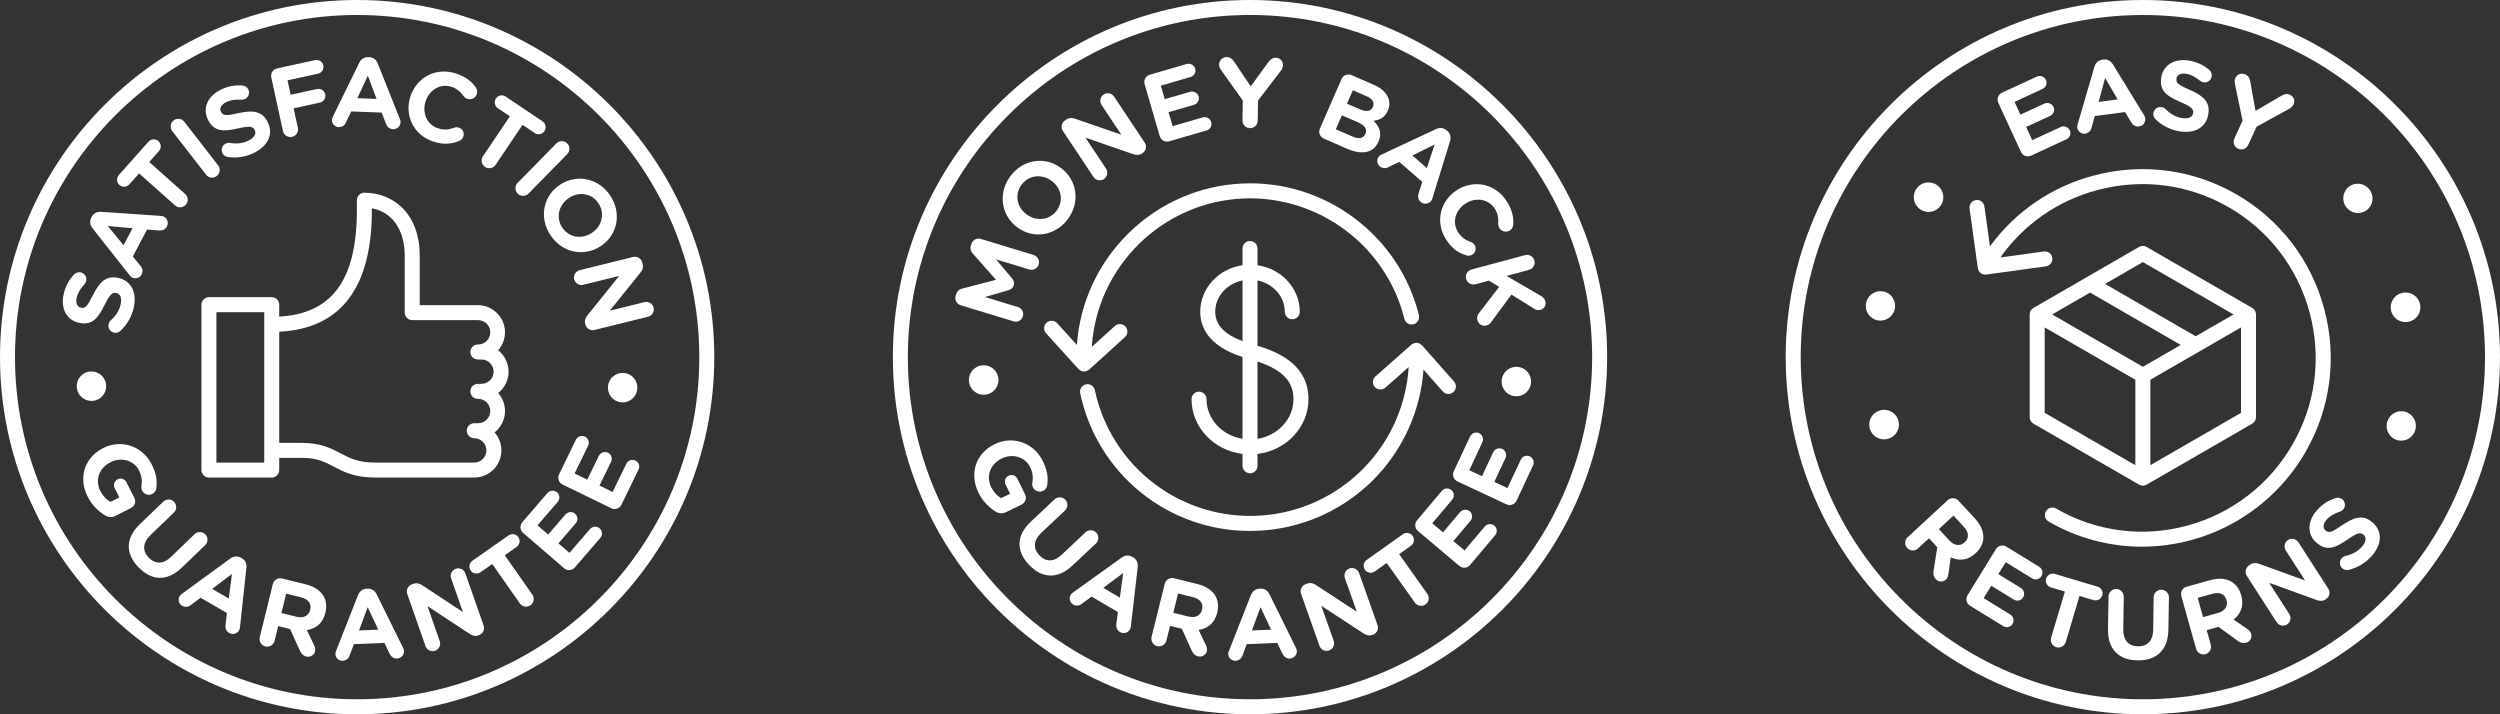 <svg width="280" height="80" viewBox="0 0 280 80" fill="none" xmlns="http://www.w3.org/2000/svg">
<rect x="0" y="0" width="280" height="80" fill="#333333" stroke="none"/>
<g clip-path="url(#clip0_196_465)">
<path d="M8.859 36.154C10.367 36.48 11.002 35.584 11.722 34.138C12.321 32.94 12.594 32.726 13.017 32.817L13.039 32.822C13.483 32.919 13.663 33.389 13.518 34.07C13.359 34.808 12.963 35.381 12.417 35.864C12.287 35.981 12.197 36.137 12.162 36.309C12.138 36.41 12.135 36.516 12.153 36.619C12.17 36.722 12.208 36.82 12.264 36.908C12.32 36.996 12.393 37.072 12.479 37.132C12.565 37.192 12.662 37.233 12.764 37.255C12.886 37.282 13.012 37.28 13.133 37.249C13.255 37.218 13.367 37.159 13.461 37.077C14.233 36.372 14.767 35.444 14.986 34.421C15.339 32.783 14.741 31.451 13.233 31.126L13.211 31.121C11.887 30.836 11.148 31.585 10.415 33.038C9.796 34.279 9.563 34.569 9.064 34.46L9.042 34.456C8.674 34.377 8.453 33.978 8.591 33.338C8.703 32.818 9 32.337 9.444 31.854C9.549 31.743 9.621 31.605 9.652 31.456C9.691 31.287 9.673 31.11 9.601 30.953C9.529 30.795 9.408 30.666 9.255 30.584C9.103 30.502 8.928 30.473 8.757 30.5C8.586 30.527 8.429 30.61 8.309 30.735C7.728 31.325 7.317 32.076 7.118 32.998C6.783 34.55 7.457 35.852 8.833 36.149L8.859 36.154Z" fill="white"/>
<path d="M14.505 30.814C14.579 30.919 14.673 31.007 14.783 31.073C14.874 31.123 14.975 31.154 15.079 31.165C15.183 31.176 15.288 31.166 15.388 31.136C15.488 31.106 15.581 31.056 15.661 30.99C15.742 30.923 15.808 30.842 15.857 30.749C15.937 30.599 15.97 30.429 15.952 30.26C15.934 30.091 15.864 29.932 15.754 29.803L14.879 28.727L16.473 25.705L17.796 25.813C18.182 25.841 18.513 25.715 18.697 25.362C18.747 25.267 18.778 25.163 18.788 25.057C18.798 24.95 18.786 24.842 18.754 24.74C18.722 24.637 18.669 24.543 18.6 24.461C18.531 24.379 18.446 24.311 18.351 24.262C18.242 24.21 18.124 24.182 18.004 24.181L11.334 23.722C10.873 23.692 10.492 23.867 10.274 24.276L10.228 24.364C10.011 24.78 10.076 25.2 10.36 25.564L14.505 30.814ZM14.844 25.56L13.839 27.464L12.075 25.315L14.844 25.56Z" fill="white"/>
<path d="M14.487 20.65L15.578 19.424L19.615 23.014C19.785 23.159 20.006 23.232 20.229 23.217C20.452 23.202 20.66 23.099 20.809 22.932C20.957 22.765 21.035 22.546 21.024 22.323C21.013 22.099 20.915 21.889 20.75 21.737L16.713 18.146L17.804 16.92C17.873 16.843 17.926 16.753 17.96 16.655C17.994 16.557 18.008 16.454 18.002 16.35C17.996 16.247 17.969 16.146 17.924 16.053C17.879 15.96 17.816 15.876 17.738 15.807C17.661 15.739 17.571 15.686 17.473 15.652C17.375 15.618 17.272 15.604 17.168 15.61C17.065 15.616 16.964 15.643 16.871 15.688C16.778 15.733 16.694 15.796 16.626 15.873L13.309 19.603C13.24 19.681 13.187 19.771 13.153 19.869C13.12 19.967 13.105 20.07 13.111 20.173C13.117 20.277 13.144 20.378 13.189 20.471C13.234 20.564 13.297 20.647 13.375 20.716C13.452 20.785 13.542 20.838 13.64 20.872C13.738 20.905 13.841 20.92 13.945 20.914C14.048 20.908 14.149 20.881 14.242 20.836C14.335 20.791 14.419 20.728 14.488 20.65H14.487Z" fill="white"/>
<path d="M23.078 19.562C23.146 19.651 23.232 19.725 23.329 19.781C23.427 19.837 23.534 19.872 23.646 19.886C23.757 19.9 23.87 19.892 23.978 19.863C24.086 19.833 24.188 19.782 24.276 19.714C24.365 19.645 24.439 19.559 24.495 19.462C24.55 19.364 24.586 19.257 24.6 19.146C24.614 19.034 24.606 18.921 24.577 18.813C24.547 18.705 24.496 18.604 24.427 18.515L20.631 13.623C20.49 13.45 20.287 13.339 20.065 13.313C19.843 13.288 19.62 13.35 19.444 13.487C19.267 13.624 19.152 13.824 19.121 14.045C19.09 14.267 19.148 14.491 19.28 14.671L23.078 19.562Z" fill="white"/>
<path d="M23.304 13.432C24.004 14.806 25.101 14.734 26.676 14.379C27.985 14.087 28.323 14.164 28.519 14.549L28.529 14.569C28.737 14.975 28.485 15.413 27.862 15.73C27.19 16.076 26.496 16.128 25.775 16.007C25.602 15.981 25.425 16.01 25.269 16.09C25.175 16.136 25.092 16.201 25.023 16.279C24.954 16.358 24.901 16.449 24.869 16.549C24.836 16.648 24.823 16.752 24.831 16.857C24.839 16.961 24.867 17.062 24.915 17.155C24.971 17.267 25.053 17.364 25.153 17.438C25.254 17.513 25.371 17.562 25.494 17.583C26.529 17.738 27.586 17.565 28.517 17.089C30.012 16.326 30.667 15.024 29.966 13.649L29.957 13.629C29.342 12.423 28.293 12.321 26.704 12.67C25.35 12.973 24.979 12.975 24.747 12.521L24.737 12.501C24.566 12.165 24.737 11.739 25.32 11.444C25.794 11.202 26.355 11.129 27.01 11.166C27.162 11.179 27.315 11.148 27.451 11.079C27.606 11.002 27.732 10.876 27.809 10.721C27.886 10.566 27.91 10.39 27.877 10.22C27.844 10.05 27.757 9.895 27.628 9.78C27.498 9.664 27.335 9.595 27.163 9.581C26.296 9.504 25.425 9.679 24.655 10.086C23.241 10.806 22.655 12.151 23.294 13.407L23.304 13.432Z" fill="white"/>
<path d="M31.688 14.664C31.71 14.775 31.755 14.88 31.819 14.974C31.882 15.067 31.964 15.147 32.059 15.209C32.154 15.271 32.26 15.313 32.371 15.334C32.483 15.354 32.597 15.352 32.708 15.328C32.819 15.304 32.923 15.258 33.016 15.193C33.109 15.128 33.188 15.045 33.248 14.95C33.309 14.854 33.35 14.747 33.368 14.635C33.387 14.524 33.384 14.409 33.358 14.299L32.886 12.131L35.814 11.492C35.916 11.473 36.012 11.433 36.099 11.375C36.185 11.318 36.258 11.244 36.316 11.157C36.373 11.071 36.412 10.973 36.431 10.872C36.45 10.77 36.448 10.665 36.426 10.564C36.404 10.463 36.362 10.367 36.302 10.282C36.243 10.197 36.167 10.125 36.079 10.07C35.991 10.015 35.893 9.978 35.791 9.962C35.688 9.945 35.584 9.95 35.483 9.974L32.554 10.612L32.203 8.996L35.619 8.252C35.82 8.208 35.996 8.086 36.108 7.912C36.219 7.739 36.257 7.528 36.213 7.327C36.169 7.125 36.047 6.95 35.874 6.838C35.7 6.727 35.49 6.689 35.288 6.733L31.037 7.659C30.927 7.682 30.822 7.727 30.73 7.791C30.637 7.854 30.558 7.936 30.497 8.031C30.436 8.125 30.395 8.231 30.376 8.342C30.356 8.453 30.359 8.566 30.384 8.676L31.688 14.664Z" fill="white"/>
<path d="M37.932 14.238C38.102 14.246 38.27 14.202 38.414 14.112C38.558 14.022 38.672 13.891 38.739 13.735L39.332 12.481L42.748 12.611L43.223 13.852C43.362 14.213 43.622 14.456 44.02 14.472C44.128 14.476 44.235 14.459 44.335 14.421C44.436 14.383 44.528 14.326 44.606 14.253C44.685 14.179 44.748 14.091 44.792 13.993C44.836 13.895 44.859 13.789 44.862 13.682C44.862 13.562 44.836 13.444 44.787 13.335L42.316 7.12C42.144 6.69 41.821 6.426 41.355 6.405L41.255 6.401C40.79 6.383 40.436 6.625 40.231 7.039L37.291 13.046C37.227 13.157 37.188 13.281 37.176 13.408C37.17 13.512 37.185 13.617 37.221 13.715C37.256 13.813 37.31 13.904 37.38 13.981C37.45 14.058 37.535 14.121 37.63 14.165C37.725 14.209 37.827 14.234 37.932 14.238ZM41.197 8.476L42.173 11.079L40.024 10.997L41.197 8.476Z" fill="white"/>
<path d="M48.495 15.841C49.674 16.232 50.57 16.142 51.426 15.782C51.524 15.745 51.614 15.688 51.691 15.616C51.767 15.543 51.829 15.456 51.871 15.36C51.913 15.263 51.936 15.159 51.938 15.054C51.94 14.948 51.92 14.844 51.881 14.746C51.842 14.648 51.783 14.559 51.709 14.484C51.635 14.409 51.547 14.35 51.449 14.31C51.352 14.269 51.248 14.249 51.142 14.249C51.037 14.25 50.933 14.271 50.836 14.313C50.251 14.528 49.727 14.59 49.043 14.363C47.778 13.947 47.253 12.602 47.672 11.337L47.678 11.316C48.094 10.052 49.334 9.316 50.577 9.726C51.156 9.919 51.568 10.264 51.909 10.752C52.017 10.9 52.168 11.011 52.342 11.072C52.446 11.107 52.556 11.122 52.666 11.114C52.776 11.107 52.883 11.078 52.982 11.029C53.081 10.98 53.169 10.912 53.241 10.829C53.314 10.746 53.369 10.65 53.404 10.545C53.445 10.421 53.457 10.289 53.439 10.16C53.421 10.03 53.374 9.907 53.3 9.799C52.839 9.143 52.191 8.601 51.082 8.234C48.817 7.485 46.668 8.68 45.974 10.775L45.967 10.797C45.267 12.915 46.325 15.124 48.495 15.841Z" fill="white"/>
<path d="M55.504 18.466L58.522 13.981L59.884 14.899C59.97 14.956 60.066 14.997 60.168 15.017C60.269 15.038 60.374 15.038 60.475 15.018C60.577 14.998 60.673 14.959 60.76 14.902C60.846 14.845 60.92 14.771 60.977 14.685C61.035 14.599 61.076 14.503 61.096 14.402C61.117 14.3 61.117 14.196 61.097 14.094C61.077 13.993 61.038 13.896 60.981 13.81C60.923 13.724 60.85 13.649 60.764 13.592L56.621 10.803C56.448 10.693 56.239 10.654 56.037 10.697C55.836 10.739 55.66 10.858 55.545 11.028C55.43 11.198 55.387 11.407 55.423 11.609C55.46 11.811 55.574 11.991 55.742 12.11L57.104 13.027L54.086 17.51C53.961 17.698 53.916 17.928 53.959 18.15C54.003 18.371 54.133 18.566 54.32 18.692C54.508 18.819 54.737 18.866 54.959 18.823C55.181 18.781 55.377 18.652 55.504 18.466Z" fill="white"/>
<path d="M57.985 21.688C58.065 21.768 58.159 21.831 58.263 21.873C58.367 21.916 58.479 21.938 58.592 21.937C58.704 21.936 58.815 21.913 58.919 21.868C59.022 21.824 59.115 21.759 59.194 21.678L63.53 17.261C63.609 17.181 63.671 17.087 63.713 16.983C63.755 16.879 63.776 16.767 63.775 16.655C63.774 16.543 63.751 16.432 63.707 16.329C63.663 16.226 63.6 16.132 63.52 16.053C63.44 15.975 63.345 15.913 63.241 15.871C63.137 15.829 63.026 15.807 62.913 15.809C62.801 15.809 62.69 15.833 62.587 15.876C62.484 15.92 62.39 15.984 62.312 16.064L57.975 20.481C57.895 20.561 57.833 20.655 57.79 20.759C57.748 20.863 57.726 20.974 57.727 21.087C57.728 21.199 57.751 21.31 57.796 21.413C57.84 21.517 57.904 21.61 57.985 21.688Z" fill="white"/>
<path d="M62.769 20.658C60.906 21.842 60.322 24.251 61.607 26.274C62.893 28.296 65.351 28.795 67.216 27.61L67.236 27.598C69.098 26.414 69.682 24.005 68.397 21.982C67.111 19.959 64.653 19.462 62.788 20.646L62.769 20.658ZM63.746 22.153L63.765 22.141C64.889 21.427 66.317 21.649 67.055 22.809C67.793 23.97 67.382 25.388 66.258 26.103L66.239 26.116C65.116 26.83 63.687 26.608 62.949 25.447C62.21 24.287 62.626 22.867 63.749 22.153H63.746Z" fill="white"/>
<path d="M73.205 34.452C73.151 34.235 73.014 34.048 72.822 33.933C72.631 33.817 72.401 33.782 72.184 33.836L68.296 34.796L71.707 30.56C71.941 30.262 72.077 29.977 71.978 29.579L71.935 29.406C71.909 29.297 71.862 29.194 71.795 29.103C71.729 29.012 71.645 28.936 71.549 28.878C71.453 28.82 71.346 28.781 71.235 28.765C71.124 28.748 71.01 28.754 70.902 28.782L64.903 30.264C64.691 30.322 64.51 30.461 64.399 30.651C64.288 30.84 64.256 31.066 64.308 31.279C64.361 31.493 64.495 31.677 64.682 31.793C64.869 31.909 65.093 31.947 65.308 31.9L69.346 30.904L65.815 35.294C65.58 35.593 65.445 35.877 65.543 36.276L65.556 36.33C65.582 36.439 65.63 36.542 65.697 36.632C65.763 36.723 65.847 36.8 65.943 36.858C66.039 36.916 66.146 36.954 66.257 36.971C66.368 36.987 66.481 36.981 66.59 36.954L72.588 35.472C72.805 35.418 72.992 35.281 73.107 35.09C73.223 34.898 73.258 34.669 73.205 34.452Z" fill="white"/>
<path d="M10.396 44.898H10.418C10.634 44.874 10.843 44.809 11.034 44.705C11.224 44.601 11.392 44.46 11.528 44.291C11.664 44.122 11.766 43.928 11.827 43.72C11.888 43.511 11.907 43.293 11.884 43.078C11.861 42.862 11.795 42.653 11.691 42.462C11.587 42.272 11.447 42.104 11.278 41.968C11.109 41.832 10.915 41.73 10.706 41.669C10.498 41.608 10.28 41.589 10.064 41.612H10.042C9.612 41.665 9.22 41.886 8.95 42.226C8.681 42.566 8.556 42.998 8.602 43.429C8.649 43.86 8.863 44.256 9.198 44.531C9.534 44.806 9.964 44.938 10.396 44.898V44.898Z" fill="white"/>
<path d="M15.044 55.75L14.161 54.01C14.072 53.834 13.916 53.701 13.729 53.64C13.542 53.578 13.338 53.594 13.162 53.683C13.075 53.727 12.999 53.788 12.936 53.862C12.873 53.936 12.826 54.022 12.796 54.114C12.767 54.207 12.756 54.304 12.764 54.401C12.773 54.497 12.8 54.591 12.845 54.677L13.367 55.706L12.379 56.209C11.906 55.964 11.516 55.539 11.235 54.985C10.611 53.759 11.1 52.416 12.366 51.774L12.385 51.764C13.564 51.166 14.989 51.549 15.551 52.656C15.883 53.309 15.931 53.845 15.845 54.412C15.809 54.597 15.836 54.789 15.923 54.956C15.973 55.055 16.042 55.143 16.126 55.215C16.21 55.287 16.307 55.342 16.413 55.376C16.518 55.411 16.629 55.424 16.739 55.416C16.85 55.407 16.957 55.377 17.056 55.326C17.176 55.265 17.279 55.176 17.358 55.067C17.436 54.957 17.488 54.831 17.508 54.698C17.628 53.855 17.513 53.041 16.981 51.994C15.916 49.898 13.525 49.184 11.557 50.183L11.537 50.193C9.489 51.233 8.73 53.484 9.825 55.641C10.261 56.497 10.927 57.214 11.748 57.712C12.151 57.968 12.543 57.98 12.989 57.755L14.67 56.9C14.771 56.85 14.86 56.78 14.934 56.695C15.008 56.61 15.063 56.511 15.098 56.404C15.133 56.297 15.146 56.184 15.137 56.071C15.128 55.959 15.096 55.85 15.044 55.75Z" fill="white"/>
<path d="M22.979 61.056C23.06 60.978 23.125 60.885 23.17 60.782C23.215 60.679 23.239 60.569 23.241 60.457C23.243 60.345 23.223 60.233 23.182 60.129C23.141 60.024 23.08 59.929 23.002 59.848C22.924 59.767 22.831 59.703 22.729 59.658C22.626 59.613 22.515 59.589 22.403 59.587C22.291 59.584 22.179 59.604 22.075 59.645C21.971 59.686 21.875 59.748 21.794 59.825L19.16 62.365C18.272 63.219 17.379 63.202 16.655 62.451C15.931 61.7 15.961 60.787 16.875 59.912L19.473 57.411C19.554 57.333 19.619 57.24 19.663 57.138C19.708 57.035 19.733 56.924 19.735 56.812C19.737 56.7 19.717 56.588 19.676 56.484C19.635 56.38 19.574 56.284 19.496 56.203C19.418 56.123 19.325 56.058 19.222 56.013C19.12 55.968 19.009 55.944 18.897 55.942C18.785 55.94 18.673 55.96 18.569 56.001C18.464 56.042 18.369 56.103 18.288 56.181L15.659 58.712C14.012 60.297 14.058 62.025 15.505 63.528C16.951 65.03 18.699 65.181 20.393 63.55L22.979 61.056Z" fill="white"/>
<path d="M27.081 62.522L26.995 62.472C26.591 62.239 26.163 62.286 25.791 62.558L20.388 66.496C20.28 66.565 20.188 66.656 20.119 66.763C20.065 66.853 20.03 66.952 20.015 67.056C20 67.159 20.006 67.264 20.032 67.365C20.058 67.466 20.104 67.561 20.168 67.644C20.231 67.727 20.31 67.797 20.401 67.849C20.547 67.935 20.716 67.974 20.886 67.962C21.055 67.95 21.217 67.886 21.349 67.78L22.459 66.948L25.417 68.658L25.258 69.975C25.215 70.36 25.328 70.696 25.674 70.896C25.767 70.949 25.869 70.983 25.976 70.997C26.082 71.01 26.189 71.002 26.292 70.974C26.395 70.946 26.492 70.897 26.576 70.831C26.66 70.765 26.731 70.683 26.783 70.59C26.84 70.484 26.872 70.368 26.879 70.248L27.594 63.6C27.645 63.142 27.485 62.755 27.081 62.522ZM25.625 67.036L23.761 65.959L25.976 64.279L25.625 67.036Z" fill="white"/>
<path d="M34.209 65.436L31.589 64.792C31.481 64.764 31.367 64.759 31.256 64.775C31.145 64.791 31.038 64.83 30.942 64.888C30.846 64.946 30.762 65.023 30.696 65.113C30.63 65.204 30.582 65.307 30.556 65.416L29.094 71.368C29.067 71.477 29.062 71.59 29.079 71.701C29.096 71.812 29.135 71.918 29.193 72.014C29.251 72.111 29.328 72.194 29.418 72.261C29.509 72.327 29.611 72.375 29.72 72.402C29.829 72.429 29.942 72.434 30.053 72.417C30.165 72.4 30.271 72.361 30.367 72.303C30.463 72.245 30.547 72.169 30.613 72.078C30.68 71.988 30.728 71.885 30.755 71.776L31.16 70.127L32.486 70.452L33.6 72.896C33.733 73.192 33.936 73.437 34.313 73.529C34.415 73.556 34.521 73.563 34.625 73.549C34.729 73.534 34.829 73.5 34.92 73.447C35.01 73.394 35.09 73.323 35.153 73.239C35.216 73.155 35.262 73.06 35.288 72.958C35.352 72.698 35.288 72.5 35.175 72.256L34.365 70.57C35.375 70.418 36.148 69.831 36.438 68.644L36.444 68.623C36.619 67.911 36.538 67.263 36.221 66.738C35.846 66.123 35.169 65.671 34.209 65.436ZM34.741 68.298L34.736 68.32C34.58 68.956 34.01 69.274 33.201 69.074L31.519 68.662L32.051 66.494L33.701 66.899C34.51 67.099 34.916 67.587 34.741 68.298Z" fill="white"/>
<path d="M42.186 66.564C41.978 66.148 41.636 65.908 41.171 65.928L41.071 65.933C40.605 65.952 40.272 66.222 40.1 66.651L37.65 72.876C37.595 72.991 37.566 73.118 37.565 73.246C37.568 73.35 37.592 73.453 37.635 73.547C37.678 73.642 37.739 73.728 37.816 73.799C37.892 73.87 37.982 73.925 38.08 73.961C38.178 73.997 38.282 74.013 38.386 74.008C38.555 74.002 38.719 73.945 38.855 73.844C38.991 73.743 39.093 73.603 39.149 73.443L39.639 72.145L43.055 72.002L43.627 73.2C43.797 73.547 44.073 73.77 44.473 73.755C44.58 73.75 44.685 73.724 44.782 73.678C44.88 73.633 44.967 73.568 45.039 73.489C45.111 73.409 45.167 73.316 45.203 73.215C45.239 73.114 45.254 73.006 45.248 72.899C45.238 72.78 45.203 72.664 45.145 72.559L42.186 66.564ZM40.211 70.613L41.182 68.005L42.365 70.522L40.211 70.613Z" fill="white"/>
<path d="M52.119 64.219C52.083 64.115 52.026 64.018 51.952 63.935C51.879 63.853 51.789 63.785 51.689 63.737C51.59 63.689 51.481 63.66 51.371 63.654C51.26 63.648 51.149 63.663 51.044 63.7C50.94 63.736 50.843 63.793 50.76 63.866C50.678 63.94 50.61 64.029 50.562 64.129C50.514 64.229 50.485 64.337 50.479 64.448C50.473 64.559 50.488 64.669 50.524 64.774L51.849 68.553L47.308 65.562C46.989 65.355 46.693 65.248 46.306 65.384L46.138 65.443C46.031 65.48 45.933 65.537 45.849 65.611C45.765 65.686 45.697 65.776 45.648 65.878C45.599 65.979 45.571 66.089 45.565 66.201C45.559 66.314 45.576 66.426 45.614 66.532L47.657 72.364C47.693 72.469 47.75 72.565 47.824 72.648C47.897 72.731 47.987 72.798 48.087 72.846C48.186 72.895 48.295 72.923 48.405 72.929C48.516 72.936 48.627 72.92 48.731 72.884C48.836 72.847 48.933 72.791 49.016 72.717C49.098 72.643 49.166 72.554 49.214 72.454C49.262 72.354 49.291 72.246 49.297 72.135C49.303 72.025 49.288 71.914 49.252 71.809L47.877 67.883L52.583 70.984C52.903 71.192 53.199 71.297 53.586 71.161L53.639 71.143C53.745 71.107 53.843 71.049 53.927 70.975C54.011 70.9 54.08 70.81 54.129 70.708C54.177 70.607 54.205 70.497 54.211 70.385C54.217 70.272 54.2 70.16 54.162 70.054L52.119 64.219Z" fill="white"/>
<path d="M56.533 62.186L57.878 61.244C58.042 61.121 58.153 60.94 58.185 60.738C58.218 60.536 58.171 60.329 58.053 60.161C57.936 59.994 57.758 59.878 57.558 59.839C57.357 59.8 57.148 59.841 56.977 59.953L52.886 62.817C52.722 62.939 52.612 63.121 52.58 63.323C52.547 63.525 52.594 63.731 52.711 63.899C52.828 64.067 53.006 64.183 53.207 64.222C53.408 64.261 53.617 64.22 53.788 64.108L55.134 63.166L58.233 67.594C58.365 67.774 58.563 67.896 58.784 67.932C59.004 67.969 59.231 67.917 59.414 67.789C59.597 67.661 59.722 67.466 59.764 67.246C59.804 67.026 59.758 66.799 59.633 66.613L56.533 62.186Z" fill="white"/>
<path d="M66.076 59.258L63.781 61.923L62.544 60.858L64.479 58.613C64.545 58.538 64.596 58.451 64.628 58.357C64.66 58.262 64.674 58.162 64.667 58.063C64.661 57.963 64.635 57.866 64.591 57.776C64.546 57.687 64.485 57.606 64.409 57.541C64.255 57.409 64.055 57.343 63.853 57.358C63.651 57.373 63.463 57.468 63.33 57.621L61.396 59.865L60.2 58.837L62.46 56.215C62.592 56.063 62.659 55.866 62.646 55.665C62.633 55.464 62.541 55.276 62.391 55.143C62.237 55.01 62.037 54.945 61.834 54.959C61.632 54.974 61.444 55.069 61.311 55.222L58.5 58.484C58.426 58.569 58.37 58.667 58.334 58.774C58.299 58.881 58.285 58.993 58.293 59.106C58.301 59.218 58.332 59.327 58.383 59.427C58.434 59.528 58.504 59.617 58.59 59.689L63.179 63.641C63.264 63.715 63.362 63.772 63.469 63.807C63.575 63.843 63.688 63.857 63.8 63.848C63.912 63.84 64.022 63.81 64.122 63.759C64.222 63.708 64.311 63.638 64.385 63.553L67.231 60.248C67.297 60.173 67.347 60.086 67.38 59.992C67.412 59.897 67.425 59.797 67.419 59.697C67.413 59.598 67.386 59.5 67.342 59.411C67.298 59.321 67.237 59.241 67.161 59.176C67.085 59.11 66.996 59.059 66.9 59.028C66.804 58.996 66.702 58.984 66.602 58.991C66.501 58.999 66.403 59.027 66.312 59.072C66.222 59.118 66.142 59.181 66.076 59.258Z" fill="white"/>
<path d="M71.173 51.584C70.99 51.495 70.78 51.483 70.588 51.549C70.396 51.615 70.238 51.755 70.149 51.938L68.61 55.101L67.143 54.388L68.439 51.722C68.484 51.633 68.51 51.535 68.517 51.436C68.523 51.336 68.51 51.236 68.478 51.141C68.446 51.046 68.395 50.959 68.329 50.884C68.263 50.809 68.182 50.748 68.092 50.704C67.91 50.616 67.699 50.603 67.507 50.67C67.316 50.736 67.158 50.875 67.068 51.058L65.773 53.723L64.355 53.033L65.87 49.919C65.959 49.738 65.972 49.529 65.907 49.338C65.843 49.147 65.704 48.989 65.524 48.9C65.341 48.812 65.131 48.8 64.939 48.866C64.747 48.932 64.589 49.072 64.5 49.254L62.616 53.127C62.566 53.227 62.537 53.337 62.53 53.45C62.523 53.562 62.538 53.674 62.575 53.781C62.611 53.887 62.669 53.985 62.744 54.069C62.819 54.153 62.91 54.221 63.011 54.27L68.461 56.92C68.561 56.97 68.671 56.999 68.783 57.006C68.896 57.014 69.008 56.998 69.115 56.962C69.221 56.925 69.319 56.867 69.403 56.793C69.487 56.718 69.555 56.627 69.603 56.525L71.51 52.602C71.555 52.513 71.582 52.416 71.589 52.316C71.597 52.217 71.584 52.117 71.553 52.023C71.522 51.928 71.472 51.841 71.407 51.765C71.341 51.69 71.262 51.628 71.173 51.584Z" fill="white"/>
<path d="M69.55 45.06H69.573C70.005 45.102 70.436 44.973 70.774 44.7C71.111 44.427 71.328 44.032 71.377 43.601C71.426 43.169 71.303 42.736 71.035 42.394C70.768 42.053 70.376 41.83 69.945 41.774H69.924C69.488 41.725 69.051 41.85 68.707 42.123C68.364 42.397 68.144 42.795 68.094 43.23C68.044 43.666 68.17 44.104 68.443 44.447C68.716 44.79 69.115 45.011 69.55 45.06V45.06Z" fill="white"/>
<path d="M40 -1.52588e-05C17.944 -1.52588e-05 -0 17.943 -0 39.999C-0 62.056 17.944 79.999 40 79.999C62.056 79.999 80 62.055 80 39.999C80 17.944 62.056 -1.52588e-05 40 -1.52588e-05ZM40 78.32C18.87 78.32 1.679 61.13 1.679 39.999C1.679 18.869 18.873 1.679 40 1.679C61.127 1.679 78.321 18.869 78.321 39.999C78.321 61.129 61.13 78.319 40 78.319V78.32Z" fill="white"/>
<path d="M53.114 53.487C53.701 53.488 54.275 53.319 54.768 53.001C55.261 52.683 55.651 52.229 55.892 51.694C56.133 51.159 56.214 50.566 56.125 49.986C56.037 49.407 55.783 48.865 55.394 48.426C55.72 48.17 55.991 47.851 56.189 47.487C56.387 47.123 56.509 46.722 56.547 46.309C56.584 45.896 56.537 45.48 56.408 45.086C56.279 44.692 56.071 44.329 55.796 44.019C56.158 43.734 56.452 43.371 56.653 42.956C56.855 42.542 56.959 42.087 56.959 41.627C56.959 41.166 56.855 40.711 56.653 40.297C56.452 39.882 56.158 39.519 55.796 39.235C56.185 38.796 56.439 38.254 56.528 37.674C56.616 37.094 56.535 36.501 56.294 35.966C56.053 35.431 55.663 34.978 55.17 34.66C54.677 34.342 54.103 34.173 53.516 34.173H47.01V28.658C47.01 23.77 43.895 21.583 40.809 21.583C40.586 21.583 40.372 21.671 40.215 21.829C40.057 21.986 39.969 22.2 39.969 22.422V23.548C39.969 31.334 37.196 35.136 31.273 35.459V34.128C31.273 33.905 31.185 33.691 31.027 33.534C30.87 33.377 30.656 33.288 30.434 33.288H23.399C23.176 33.288 22.962 33.377 22.805 33.534C22.648 33.691 22.559 33.905 22.559 34.128V52.647C22.559 52.869 22.648 53.083 22.805 53.24C22.962 53.398 23.176 53.486 23.399 53.486H30.434C30.656 53.486 30.87 53.398 31.027 53.24C31.185 53.083 31.273 52.869 31.273 52.647V51.28H33.812C35.509 51.28 36.377 51.735 37.376 52.261C38.467 52.835 39.703 53.484 41.993 53.484L53.114 53.487ZM29.594 51.808H24.238V34.967H29.594V51.808ZM33.812 49.604H31.273V37.151C38.159 36.813 41.648 32.241 41.648 23.548V23.335C43.912 23.727 45.331 25.731 45.331 28.662V35.017C45.331 35.239 45.419 35.453 45.577 35.61C45.734 35.768 45.948 35.856 46.17 35.856H53.516C53.698 35.852 53.879 35.884 54.048 35.951C54.217 36.018 54.371 36.117 54.501 36.245C54.631 36.372 54.734 36.523 54.805 36.691C54.875 36.858 54.911 37.038 54.911 37.22C54.911 37.402 54.875 37.582 54.805 37.749C54.734 37.917 54.631 38.069 54.501 38.196C54.371 38.323 54.217 38.423 54.048 38.489C53.879 38.556 53.698 38.588 53.516 38.584C53.406 38.584 53.297 38.606 53.195 38.648C53.093 38.69 53.001 38.752 52.922 38.83C52.844 38.908 52.783 39.001 52.74 39.103C52.698 39.204 52.677 39.314 52.677 39.424C52.677 39.534 52.698 39.643 52.74 39.745C52.783 39.847 52.844 39.94 52.922 40.018C53.001 40.096 53.093 40.157 53.195 40.2C53.297 40.242 53.406 40.264 53.516 40.264H53.918C54.279 40.264 54.627 40.407 54.882 40.663C55.138 40.919 55.282 41.266 55.282 41.628C55.282 41.99 55.138 42.337 54.882 42.593C54.627 42.849 54.279 42.992 53.918 42.992H53.516C53.294 42.992 53.08 43.081 52.922 43.238C52.765 43.396 52.677 43.609 52.677 43.832C52.677 44.055 52.765 44.268 52.922 44.426C53.08 44.583 53.294 44.672 53.516 44.672C53.698 44.667 53.879 44.7 54.048 44.766C54.217 44.833 54.371 44.933 54.501 45.06C54.631 45.187 54.734 45.339 54.805 45.506C54.875 45.674 54.911 45.854 54.911 46.036C54.911 46.217 54.875 46.397 54.805 46.565C54.734 46.732 54.631 46.884 54.501 47.011C54.371 47.138 54.217 47.238 54.048 47.305C53.879 47.372 53.698 47.404 53.516 47.4H53.114C52.891 47.4 52.678 47.488 52.52 47.646C52.363 47.803 52.274 48.017 52.274 48.239C52.274 48.462 52.363 48.676 52.52 48.833C52.678 48.99 52.891 49.079 53.114 49.079C53.476 49.079 53.823 49.223 54.079 49.479C54.335 49.734 54.478 50.081 54.478 50.443C54.478 50.805 54.335 51.152 54.079 51.408C53.823 51.664 53.476 51.808 53.114 51.808H41.993C40.117 51.808 39.165 51.307 38.157 50.778C37.11 50.228 35.923 49.604 33.812 49.604Z" fill="white"/>
</g>
<g clip-path="url(#clip1_196_465)">
<path d="M114.555 35.439C114.589 35.334 114.601 35.223 114.592 35.113C114.582 35.003 114.551 34.896 114.5 34.798C114.448 34.701 114.378 34.614 114.293 34.544C114.208 34.474 114.11 34.421 114.004 34.389L110.311 33.266L112.916 32.516C113.223 32.424 113.446 32.261 113.54 31.962C113.633 31.663 113.536 31.403 113.332 31.157L111.56 29.052L115.265 30.178C115.372 30.212 115.484 30.225 115.596 30.215C115.708 30.205 115.817 30.173 115.916 30.12C116.015 30.068 116.103 29.997 116.175 29.91C116.246 29.824 116.3 29.724 116.333 29.616C116.365 29.509 116.376 29.396 116.365 29.284C116.354 29.173 116.321 29.064 116.267 28.966C116.214 28.867 116.141 28.78 116.054 28.709C115.967 28.639 115.866 28.586 115.758 28.555L109.857 26.761C109.75 26.727 109.637 26.715 109.525 26.726C109.413 26.736 109.304 26.769 109.205 26.822C109.106 26.874 109.018 26.947 108.947 27.034C108.876 27.121 108.823 27.221 108.791 27.329L108.736 27.509C108.686 27.656 108.677 27.814 108.71 27.965C108.744 28.117 108.819 28.256 108.928 28.367L111.551 31.334L107.737 32.329C107.584 32.364 107.442 32.439 107.328 32.547C107.213 32.655 107.13 32.792 107.087 32.943L107.032 33.124C106.998 33.231 106.986 33.344 106.997 33.456C107.007 33.568 107.04 33.676 107.093 33.776C107.146 33.875 107.218 33.962 107.305 34.033C107.392 34.104 107.492 34.157 107.6 34.189L113.523 35.992C113.627 36.024 113.737 36.035 113.845 36.024C113.953 36.014 114.059 35.982 114.155 35.931C114.251 35.879 114.335 35.809 114.404 35.725C114.473 35.64 114.524 35.543 114.555 35.439Z" fill="white"/>
<path d="M113.887 25.427L113.904 25.44C115.665 26.774 118.127 26.48 119.575 24.57C121.023 22.661 120.632 20.18 118.873 18.846L118.855 18.832C117.095 17.498 114.632 17.793 113.185 19.702C111.737 21.611 112.129 24.093 113.887 25.427ZM114.427 20.67C115.259 19.574 116.732 19.465 117.794 20.27L117.811 20.284C118.873 21.087 119.163 22.502 118.332 23.601C117.501 24.7 116.027 24.807 114.966 24.002L114.948 23.989C113.887 23.184 113.597 21.767 114.427 20.67Z" fill="white"/>
<path d="M122.47 19.819C122.594 20.005 122.787 20.135 123.007 20.179C123.226 20.223 123.454 20.178 123.64 20.054C123.827 19.93 123.956 19.738 124 19.518C124.044 19.299 124 19.071 123.876 18.884L121.571 15.418L126.901 17.26C127.262 17.379 127.576 17.411 127.918 17.184L127.963 17.153C128.058 17.092 128.139 17.012 128.202 16.919C128.265 16.826 128.309 16.721 128.331 16.611C128.353 16.501 128.354 16.387 128.331 16.277C128.309 16.166 128.266 16.062 128.203 15.968L124.779 10.818C124.655 10.632 124.462 10.503 124.243 10.458C124.023 10.414 123.795 10.459 123.609 10.583C123.423 10.707 123.293 10.9 123.249 11.119C123.205 11.339 123.25 11.567 123.374 11.753L125.592 15.091L120.449 13.311C120.088 13.19 119.775 13.158 119.432 13.386L119.285 13.484C119.19 13.546 119.109 13.625 119.046 13.719C118.983 13.812 118.939 13.916 118.917 14.027C118.895 14.137 118.895 14.251 118.917 14.361C118.939 14.471 118.983 14.576 119.046 14.669L122.47 19.819Z" fill="white"/>
<path d="M129.89 15.246C129.921 15.354 129.972 15.455 130.042 15.543C130.112 15.631 130.199 15.704 130.298 15.758C130.396 15.812 130.505 15.847 130.616 15.858C130.728 15.87 130.841 15.86 130.949 15.828L135.135 14.61C135.231 14.582 135.321 14.537 135.4 14.475C135.478 14.413 135.544 14.336 135.592 14.249C135.641 14.162 135.672 14.066 135.684 13.967C135.695 13.867 135.687 13.767 135.659 13.671C135.602 13.476 135.47 13.312 135.292 13.215C135.114 13.117 134.905 13.094 134.71 13.15L131.334 14.132L130.878 12.567L133.721 11.739C133.817 11.712 133.907 11.666 133.985 11.605C134.064 11.543 134.129 11.466 134.178 11.379C134.226 11.292 134.257 11.196 134.269 11.097C134.28 10.998 134.272 10.897 134.245 10.801C134.188 10.606 134.056 10.442 133.878 10.345C133.7 10.247 133.491 10.223 133.296 10.28L130.453 11.108L130.013 9.595L133.337 8.625C133.433 8.598 133.523 8.552 133.601 8.49C133.68 8.428 133.745 8.352 133.794 8.264C133.843 8.177 133.874 8.081 133.885 7.982C133.897 7.883 133.888 7.782 133.861 7.686C133.804 7.491 133.672 7.327 133.494 7.23C133.316 7.132 133.106 7.109 132.912 7.165L128.779 8.367C128.671 8.398 128.57 8.449 128.482 8.519C128.394 8.59 128.32 8.676 128.266 8.775C128.212 8.873 128.178 8.982 128.166 9.094C128.154 9.205 128.165 9.319 128.197 9.426L129.89 15.246Z" fill="white"/>
<path d="M139.193 11.259L139.158 13.468C139.153 13.581 139.171 13.695 139.211 13.802C139.251 13.908 139.312 14.006 139.391 14.088C139.469 14.171 139.563 14.237 139.667 14.283C139.771 14.329 139.884 14.354 139.998 14.355C140.111 14.357 140.225 14.336 140.33 14.294C140.436 14.251 140.532 14.188 140.613 14.108C140.694 14.027 140.758 13.932 140.801 13.827C140.844 13.721 140.866 13.608 140.865 13.495L140.902 11.255L143.464 7.913C143.6 7.743 143.681 7.535 143.695 7.318C143.703 6.852 143.398 6.48 142.877 6.471C142.522 6.466 142.264 6.662 142.045 6.969L140.082 9.677L138.24 6.93C138.032 6.616 137.795 6.401 137.408 6.394C137.298 6.389 137.188 6.406 137.085 6.444C136.981 6.482 136.887 6.541 136.806 6.616C136.725 6.691 136.66 6.781 136.615 6.882C136.569 6.982 136.544 7.091 136.541 7.201C136.539 7.421 136.609 7.637 136.741 7.814L139.193 11.259Z" fill="white"/>
<path d="M148.269 15.523L150.87 16.66C152.475 17.363 153.817 17.175 154.385 15.874L154.395 15.853C154.811 14.898 154.512 14.198 153.827 13.524C154.46 13.461 155.082 13.201 155.432 12.399L155.441 12.378C155.546 12.156 155.603 11.916 155.61 11.671C155.617 11.426 155.574 11.183 155.482 10.956C155.254 10.371 154.711 9.868 153.898 9.513L151.378 8.411C151.275 8.365 151.164 8.34 151.052 8.338C150.94 8.335 150.828 8.355 150.723 8.396C150.619 8.437 150.523 8.498 150.443 8.577C150.362 8.655 150.298 8.748 150.253 8.852L147.827 14.398C147.781 14.501 147.756 14.612 147.753 14.724C147.75 14.837 147.77 14.949 147.811 15.054C147.853 15.159 147.914 15.254 147.993 15.335C148.071 15.415 148.165 15.479 148.269 15.523ZM151.52 10.107L153.065 10.782C153.725 11.072 153.975 11.494 153.771 11.96L153.762 11.981C153.531 12.509 153 12.542 152.306 12.24L150.863 11.61L151.52 10.107ZM150.294 12.912L152.103 13.702C152.906 14.053 153.133 14.503 152.924 14.98L152.915 15.001C152.684 15.53 152.161 15.591 151.47 15.289L149.61 14.476L150.294 12.912Z" fill="white"/>
<path d="M154.458 17.502C154.389 17.58 154.335 17.67 154.3 17.769C154.266 17.867 154.252 17.972 154.258 18.076C154.265 18.18 154.292 18.282 154.338 18.376C154.384 18.469 154.449 18.553 154.528 18.621C154.655 18.733 154.813 18.805 154.982 18.825C155.15 18.846 155.321 18.815 155.471 18.736L156.719 18.131L159.296 20.374L158.888 21.637C158.772 22.006 158.819 22.357 159.121 22.619C159.202 22.689 159.296 22.743 159.398 22.777C159.5 22.811 159.607 22.824 159.714 22.816C159.821 22.808 159.926 22.778 160.021 22.729C160.117 22.681 160.202 22.613 160.271 22.531C160.346 22.438 160.4 22.33 160.43 22.214L162.4 15.827C162.535 15.385 162.452 14.974 162.1 14.668L162.025 14.603C161.674 14.297 161.247 14.264 160.828 14.458L154.774 17.291C154.655 17.338 154.547 17.41 154.458 17.502ZM160.68 16.185L159.809 18.824L158.186 17.411L160.68 16.185Z" fill="white"/>
<path d="M161.934 26.783C162.596 27.834 163.344 28.334 164.233 28.601C164.388 28.652 164.556 28.655 164.712 28.607C164.869 28.56 165.007 28.465 165.107 28.335C165.207 28.205 165.264 28.048 165.271 27.884C165.277 27.721 165.233 27.559 165.143 27.422C165.043 27.264 164.89 27.147 164.712 27.09C164.123 26.883 163.681 26.6 163.297 25.989C162.587 24.862 163.035 23.493 164.161 22.782L164.18 22.77C165.307 22.061 166.729 22.28 167.427 23.387C167.752 23.903 167.849 24.432 167.803 25.024C167.793 25.207 167.838 25.389 167.934 25.545C167.992 25.639 168.067 25.721 168.157 25.786C168.246 25.85 168.347 25.896 168.455 25.922C168.562 25.947 168.673 25.95 168.782 25.932C168.891 25.914 168.995 25.874 169.088 25.816C169.199 25.746 169.292 25.652 169.36 25.541C169.428 25.429 169.47 25.304 169.482 25.174C169.543 24.374 169.387 23.542 168.766 22.557C167.494 20.538 165.077 20.094 163.209 21.271L163.191 21.283C161.303 22.473 160.716 24.85 161.934 26.783Z" fill="white"/>
<path d="M173.08 33.743C173.002 33.454 172.83 33.282 172.571 33.133L168.732 30.901L171.25 30.224C171.358 30.195 171.46 30.145 171.549 30.077C171.638 30.008 171.712 29.923 171.768 29.826C171.824 29.729 171.861 29.622 171.875 29.51C171.89 29.399 171.882 29.286 171.853 29.178C171.824 29.069 171.774 28.968 171.706 28.879C171.637 28.79 171.552 28.715 171.455 28.659C171.358 28.603 171.251 28.567 171.139 28.552C171.028 28.538 170.915 28.545 170.807 28.574L164.827 30.181C164.716 30.208 164.612 30.257 164.521 30.325C164.429 30.393 164.352 30.478 164.294 30.576C164.236 30.674 164.198 30.782 164.183 30.895C164.167 31.008 164.175 31.123 164.204 31.233C164.234 31.343 164.285 31.446 164.355 31.536C164.425 31.625 164.512 31.7 164.611 31.756C164.71 31.812 164.82 31.847 164.933 31.86C165.046 31.873 165.161 31.863 165.27 31.831L166.77 31.429L167.902 32.135L165.671 35.033C165.483 35.279 165.375 35.514 165.463 35.836C165.592 36.321 166.03 36.58 166.491 36.456C166.704 36.397 166.889 36.261 167.009 36.075L169.284 32.994L171.822 34.576C172.044 34.711 172.268 34.777 172.525 34.708C172.627 34.683 172.722 34.638 172.805 34.575C172.888 34.513 172.957 34.434 173.009 34.344C173.061 34.254 173.094 34.154 173.106 34.051C173.118 33.947 173.11 33.843 173.08 33.743Z" fill="white"/>
<path d="M110.318 44.208C110.755 44.171 111.159 43.962 111.441 43.627C111.724 43.292 111.862 42.858 111.825 42.421C111.787 41.984 111.578 41.58 111.243 41.298C110.908 41.015 110.474 40.877 110.037 40.914H110.015C109.581 40.955 109.181 41.165 108.901 41.499C108.621 41.834 108.485 42.265 108.521 42.699C108.558 43.133 108.764 43.535 109.096 43.818C109.428 44.101 109.858 44.241 110.292 44.208H110.318Z" fill="white"/>
<path d="M114.807 55.375L113.95 53.62C113.864 53.443 113.71 53.308 113.524 53.243C113.337 53.179 113.133 53.192 112.956 53.278C112.869 53.321 112.791 53.381 112.727 53.454C112.664 53.527 112.615 53.612 112.584 53.704C112.553 53.796 112.541 53.893 112.548 53.99C112.555 54.087 112.581 54.181 112.625 54.268L113.131 55.304L112.134 55.789C111.665 55.536 111.282 55.106 111.009 54.548C110.406 53.312 110.914 51.977 112.188 51.354L112.207 51.345C113.393 50.765 114.813 51.17 115.358 52.288C115.68 52.946 115.719 53.481 115.625 54.046C115.586 54.23 115.61 54.423 115.695 54.592C115.793 54.793 115.967 54.947 116.178 55.019C116.389 55.092 116.621 55.078 116.822 54.98C116.943 54.919 117.048 54.832 117.128 54.723C117.208 54.615 117.262 54.489 117.284 54.356C117.416 53.514 117.315 52.699 116.799 51.643C115.767 49.53 113.388 48.777 111.404 49.746L111.384 49.756C109.321 50.764 108.526 53.004 109.587 55.177C110.01 56.039 110.664 56.767 111.478 57.278C111.877 57.54 112.269 57.555 112.717 57.34L114.412 56.512C114.513 56.464 114.603 56.396 114.678 56.312C114.752 56.229 114.81 56.132 114.847 56.026C114.883 55.92 114.899 55.808 114.892 55.696C114.885 55.585 114.856 55.475 114.807 55.375Z" fill="white"/>
<path d="M122.746 60.869C122.912 60.713 123.009 60.499 123.016 60.272C123.023 60.045 122.94 59.825 122.785 59.659C122.629 59.494 122.415 59.397 122.188 59.389C121.961 59.382 121.741 59.465 121.575 59.621L118.907 62.131C118.011 62.975 117.116 62.947 116.401 62.187C115.686 61.428 115.73 60.518 116.651 59.651L119.278 57.18C119.444 57.024 119.541 56.809 119.548 56.583C119.555 56.356 119.472 56.135 119.316 55.97C119.161 55.804 118.946 55.707 118.719 55.7C118.493 55.693 118.272 55.776 118.107 55.932L115.448 58.433C113.784 60 113.809 61.728 115.24 63.248C116.671 64.767 118.415 64.938 120.129 63.326L122.746 60.869Z" fill="white"/>
<path d="M126.916 62.422L126.83 62.372C126.428 62.135 126.003 62.181 125.626 62.449L120.19 66.347C120.081 66.415 119.988 66.505 119.917 66.612C119.863 66.701 119.827 66.801 119.812 66.904C119.797 67.008 119.802 67.113 119.828 67.215C119.854 67.316 119.9 67.411 119.962 67.494C120.025 67.578 120.104 67.648 120.195 67.701C120.34 67.787 120.508 67.828 120.677 67.818C120.846 67.808 121.008 67.746 121.142 67.642L122.258 66.817L125.205 68.551L125.035 69.868C124.989 70.253 125.101 70.588 125.445 70.791C125.538 70.846 125.64 70.881 125.747 70.896C125.853 70.91 125.961 70.903 126.065 70.876C126.169 70.848 126.266 70.8 126.351 70.734C126.436 70.669 126.507 70.587 126.56 70.494C126.617 70.388 126.65 70.272 126.659 70.152L127.425 63.508C127.476 63.048 127.319 62.659 126.916 62.422ZM125.424 66.929L123.568 65.84L125.797 64.176L125.424 66.929Z" fill="white"/>
<path d="M134.107 65.413L131.49 64.761C131.381 64.733 131.267 64.727 131.156 64.743C131.044 64.76 130.937 64.798 130.841 64.856C130.745 64.914 130.661 64.991 130.594 65.082C130.528 65.172 130.48 65.275 130.454 65.385L128.976 71.328C128.949 71.437 128.943 71.55 128.96 71.661C128.976 71.772 129.014 71.879 129.072 71.975C129.13 72.072 129.206 72.156 129.296 72.222C129.386 72.289 129.489 72.338 129.598 72.365C129.706 72.392 129.82 72.398 129.931 72.382C130.042 72.365 130.149 72.327 130.245 72.269C130.341 72.212 130.425 72.136 130.492 72.046C130.559 71.955 130.607 71.853 130.635 71.744L131.046 70.096L132.37 70.426L133.475 72.874C133.607 73.171 133.809 73.415 134.186 73.51C134.287 73.537 134.393 73.544 134.498 73.53C134.602 73.516 134.702 73.482 134.793 73.429C134.884 73.376 134.963 73.306 135.027 73.222C135.09 73.139 135.136 73.043 135.163 72.941C135.227 72.683 135.163 72.484 135.053 72.239L134.246 70.549C135.255 70.4 136.029 69.817 136.325 68.632L136.331 68.61C136.509 67.9 136.43 67.251 136.115 66.726C135.742 66.108 135.066 65.653 134.107 65.413ZM134.628 68.277L134.622 68.299C134.464 68.934 133.893 69.249 133.086 69.048L131.406 68.632L131.946 66.467L133.593 66.878C134.402 67.077 134.806 67.567 134.63 68.277H134.628Z" fill="white"/>
<path d="M142.186 66.564C141.978 66.148 141.636 65.908 141.171 65.928L141.07 65.933C140.605 65.952 140.272 66.222 140.1 66.651L137.65 72.876C137.595 72.991 137.566 73.118 137.565 73.246C137.568 73.35 137.592 73.453 137.635 73.547C137.678 73.642 137.739 73.728 137.816 73.799C137.892 73.87 137.982 73.925 138.08 73.961C138.178 73.997 138.282 74.013 138.386 74.008C138.555 74.002 138.719 73.945 138.855 73.844C138.991 73.743 139.094 73.603 139.149 73.443L139.639 72.145L143.055 72.002L143.627 73.2C143.797 73.547 144.073 73.77 144.473 73.755C144.58 73.75 144.685 73.724 144.783 73.678C144.88 73.633 144.967 73.568 145.039 73.489C145.111 73.409 145.167 73.316 145.203 73.215C145.239 73.114 145.254 73.006 145.248 72.899C145.239 72.78 145.203 72.664 145.145 72.559L142.186 66.564ZM140.211 70.613L141.182 68.005L142.365 70.522L140.211 70.613Z" fill="white"/>
<path d="M152.214 64.176C152.139 63.965 151.984 63.792 151.782 63.696C151.58 63.6 151.348 63.588 151.137 63.663C150.927 63.737 150.754 63.893 150.658 64.095C150.562 64.297 150.55 64.529 150.624 64.74L151.962 68.514L147.411 65.536C147.091 65.332 146.794 65.225 146.408 65.363L146.24 65.422C146.133 65.458 146.036 65.516 145.952 65.591C145.868 65.666 145.8 65.757 145.751 65.859C145.703 65.96 145.675 66.07 145.67 66.183C145.665 66.295 145.682 66.407 145.721 66.513L147.784 72.337C147.858 72.548 148.014 72.72 148.216 72.817C148.418 72.913 148.649 72.925 148.86 72.85C149.071 72.776 149.244 72.62 149.34 72.418C149.436 72.216 149.448 71.985 149.374 71.774L147.987 67.852L152.705 70.936C153.025 71.139 153.322 71.247 153.709 71.11L153.761 71.092C153.867 71.055 153.965 70.997 154.049 70.922C154.133 70.847 154.201 70.757 154.249 70.655C154.298 70.554 154.325 70.444 154.331 70.331C154.336 70.219 154.319 70.107 154.281 70.001L152.214 64.176Z" fill="white"/>
<path d="M156.701 62.063L158.038 61.111C158.204 60.989 158.316 60.806 158.349 60.602C158.382 60.398 158.333 60.189 158.213 60.02C158.093 59.852 157.912 59.737 157.708 59.701C157.505 59.665 157.295 59.711 157.125 59.828L153.058 62.72C152.888 62.841 152.772 63.025 152.738 63.231C152.703 63.437 152.751 63.648 152.872 63.818C152.994 63.989 153.177 64.104 153.383 64.139C153.589 64.174 153.801 64.125 153.971 64.004L155.308 63.052L158.44 67.453C158.502 67.552 158.583 67.637 158.679 67.704C158.775 67.77 158.883 67.816 158.998 67.839C159.112 67.862 159.23 67.861 159.344 67.837C159.458 67.812 159.566 67.765 159.66 67.697C159.755 67.629 159.836 67.543 159.896 67.443C159.956 67.343 159.995 67.232 160.011 67.117C160.027 67.001 160.019 66.884 159.988 66.771C159.956 66.659 159.902 66.554 159.829 66.464L156.701 62.063Z" fill="white"/>
<path d="M166.295 58.965L164.028 61.654L162.78 60.602L164.69 58.337C164.755 58.262 164.805 58.174 164.836 58.079C164.867 57.984 164.879 57.884 164.872 57.784C164.864 57.685 164.837 57.587 164.791 57.498C164.746 57.409 164.683 57.33 164.607 57.266C164.451 57.135 164.251 57.072 164.048 57.089C163.846 57.107 163.659 57.203 163.528 57.358L161.618 59.623L160.414 58.607L162.645 55.96C162.71 55.884 162.76 55.797 162.791 55.702C162.822 55.607 162.834 55.507 162.826 55.407C162.819 55.307 162.791 55.21 162.746 55.121C162.701 55.032 162.638 54.953 162.562 54.888C162.407 54.758 162.206 54.694 162.004 54.711C161.802 54.729 161.615 54.825 161.484 54.98L158.71 58.272C158.637 58.358 158.582 58.457 158.548 58.564C158.513 58.67 158.5 58.783 158.51 58.895C158.519 59.007 158.551 59.116 158.603 59.216C158.655 59.315 158.727 59.403 158.813 59.475L163.444 63.381C163.53 63.454 163.629 63.51 163.736 63.544C163.843 63.579 163.956 63.592 164.068 63.582C164.18 63.572 164.289 63.541 164.389 63.489C164.489 63.436 164.577 63.365 164.649 63.278L167.455 59.947C167.52 59.871 167.57 59.783 167.601 59.688C167.632 59.594 167.644 59.494 167.636 59.394C167.629 59.295 167.601 59.197 167.556 59.109C167.511 59.02 167.448 58.941 167.372 58.876C167.217 58.746 167.017 58.682 166.815 58.699C166.614 58.715 166.427 58.811 166.295 58.965Z" fill="white"/>
<path d="M171.345 51.115C171.161 51.03 170.95 51.021 170.76 51.09C170.569 51.159 170.413 51.301 170.327 51.484L168.838 54.668L167.361 53.975L168.616 51.293C168.659 51.203 168.684 51.106 168.689 51.006C168.695 50.906 168.68 50.807 168.647 50.713C168.613 50.618 168.562 50.532 168.495 50.458C168.428 50.384 168.347 50.324 168.257 50.281C168.073 50.196 167.862 50.186 167.672 50.255C167.481 50.324 167.325 50.466 167.239 50.649L165.985 53.332L164.558 52.664L166.024 49.53C166.067 49.44 166.092 49.342 166.098 49.242C166.103 49.143 166.089 49.043 166.055 48.949C166.022 48.855 165.971 48.768 165.904 48.694C165.837 48.62 165.756 48.56 165.666 48.517C165.482 48.432 165.271 48.423 165.081 48.492C164.89 48.561 164.734 48.703 164.648 48.886L162.824 52.783C162.776 52.885 162.748 52.995 162.743 53.107C162.737 53.219 162.754 53.332 162.793 53.437C162.831 53.543 162.89 53.64 162.966 53.723C163.042 53.805 163.134 53.872 163.236 53.919L168.72 56.484C168.822 56.532 168.932 56.56 169.044 56.566C169.156 56.571 169.269 56.554 169.374 56.516C169.48 56.477 169.577 56.419 169.66 56.342C169.742 56.266 169.809 56.175 169.856 56.072L171.704 52.12C171.789 51.94 171.799 51.732 171.731 51.544C171.664 51.356 171.525 51.202 171.345 51.115Z" fill="white"/>
<path d="M169.657 44.381H169.68C170.117 44.42 170.551 44.284 170.888 44.003C171.225 43.722 171.436 43.319 171.475 42.882C171.514 42.445 171.378 42.011 171.097 41.674C170.816 41.337 170.413 41.126 169.976 41.087H169.954C169.522 41.056 169.094 41.196 168.764 41.476C168.434 41.757 168.227 42.156 168.188 42.588C168.149 43.02 168.281 43.449 168.556 43.785C168.831 44.12 169.226 44.334 169.657 44.38V44.381Z" fill="white"/>
<path d="M140 53.007C140.223 53.007 140.436 52.918 140.594 52.761C140.751 52.603 140.84 52.39 140.84 52.167V50.841C144.055 50.45 146.548 47.85 146.548 44.706C146.548 41.007 143.455 39.506 140.84 38.722V31.409C142.584 31.765 143.895 33.201 143.895 34.918C143.895 35.141 143.983 35.354 144.141 35.512C144.298 35.669 144.512 35.758 144.735 35.758C144.957 35.758 145.171 35.669 145.328 35.512C145.486 35.354 145.574 35.141 145.574 34.918C145.574 32.279 143.515 30.092 140.84 29.706V27.834C140.84 27.612 140.751 27.398 140.594 27.241C140.436 27.083 140.223 26.995 140 26.995C139.777 26.995 139.564 27.083 139.406 27.241C139.249 27.398 139.16 27.612 139.16 27.834V29.706C136.485 30.092 134.426 32.279 134.426 34.918C134.426 36.569 135.272 38.747 139.16 39.979V49.145C136.872 48.775 135.131 46.927 135.131 44.704C135.131 44.594 135.109 44.485 135.067 44.383C135.025 44.281 134.963 44.188 134.885 44.11C134.807 44.032 134.714 43.971 134.613 43.928C134.511 43.886 134.402 43.864 134.291 43.864C134.181 43.864 134.072 43.886 133.97 43.928C133.868 43.971 133.776 44.032 133.698 44.11C133.62 44.188 133.558 44.281 133.516 44.383C133.473 44.485 133.452 44.594 133.452 44.704C133.452 47.849 135.948 50.448 139.16 50.84V52.166C139.16 52.276 139.182 52.385 139.224 52.487C139.266 52.589 139.328 52.682 139.406 52.76C139.484 52.838 139.576 52.9 139.678 52.943C139.78 52.985 139.89 53.007 140 53.007ZM144.869 44.706C144.869 46.928 143.125 48.777 140.84 49.147V40.489C143.643 41.427 144.869 42.72 144.869 44.706ZM136.105 34.918C136.105 33.201 137.416 31.765 139.16 31.409V38.207C137.136 37.459 136.105 36.357 136.105 34.918Z" fill="white"/>
<path d="M140 -1.52588e-05C117.944 -1.52588e-05 100 17.943 100 39.999C100 62.056 117.944 79.999 140 79.999C162.056 79.999 180 62.055 180 39.999C180 17.944 162.056 -1.52588e-05 140 -1.52588e-05ZM140 78.319C118.87 78.319 101.679 61.129 101.679 39.999C101.679 18.868 118.873 1.678 140 1.678C161.127 1.678 178.321 18.869 178.321 39.999C178.321 61.129 161.13 78.319 140 78.319Z" fill="white"/>
<path d="M140.007 59.465C140.281 59.465 140.556 59.459 140.832 59.447C145.609 59.251 150.146 57.302 153.577 53.973C157.008 50.643 159.092 46.166 159.432 41.398L161.59 43.84C161.737 44.007 161.945 44.108 162.167 44.122C162.39 44.136 162.608 44.061 162.775 43.913C162.942 43.766 163.044 43.558 163.057 43.335C163.071 43.113 162.996 42.894 162.848 42.727L159.264 38.672C159.253 38.659 159.236 38.654 159.224 38.641C159.142 38.573 159.055 38.514 158.962 38.463C158.912 38.444 158.859 38.43 158.806 38.422C158.767 38.408 158.727 38.398 158.687 38.39C158.672 38.39 158.658 38.396 158.644 38.396C158.629 38.396 158.615 38.389 158.6 38.389C158.559 38.397 158.518 38.407 158.478 38.42C158.426 38.427 158.375 38.44 158.326 38.457C158.272 38.48 158.22 38.51 158.172 38.545C158.14 38.561 158.109 38.58 158.079 38.599L154.024 42.183C153.87 42.334 153.78 42.538 153.772 42.753C153.764 42.968 153.839 43.178 153.981 43.339C154.123 43.5 154.322 43.601 154.537 43.62C154.751 43.639 154.964 43.575 155.133 43.441L157.773 41.109C157.504 45.398 155.692 49.445 152.67 52.502C149.648 55.558 145.622 57.417 141.336 57.735C137.05 58.053 132.794 56.808 129.355 54.23C125.915 51.653 123.525 47.918 122.627 43.715C122.607 43.605 122.565 43.499 122.503 43.406C122.441 43.312 122.362 43.232 122.269 43.169C122.176 43.107 122.071 43.064 121.961 43.042C121.851 43.021 121.738 43.022 121.628 43.045C121.518 43.069 121.414 43.113 121.322 43.177C121.23 43.241 121.152 43.323 121.092 43.418C121.032 43.512 120.992 43.618 120.973 43.729C120.955 43.839 120.959 43.952 120.985 44.061C121.902 48.424 124.295 52.337 127.759 55.142C131.224 57.948 135.549 59.474 140.007 59.465Z" fill="white"/>
<path d="M157.287 35.696C157.312 35.804 157.359 35.907 157.424 35.997C157.489 36.087 157.572 36.164 157.667 36.222C157.762 36.28 157.867 36.319 157.977 36.335C158.087 36.352 158.2 36.347 158.308 36.32C158.416 36.293 158.517 36.245 158.607 36.179C158.696 36.112 158.771 36.029 158.828 35.933C158.884 35.837 158.921 35.731 158.937 35.62C158.952 35.51 158.945 35.398 158.916 35.29C156.703 26.369 148.425 20.161 139.22 20.551C129.229 20.967 121.291 28.882 120.612 38.633L118.403 36.197C118.253 36.032 118.044 35.934 117.821 35.923C117.599 35.912 117.381 35.99 117.216 36.14C117.051 36.289 116.953 36.498 116.942 36.721C116.931 36.943 117.009 37.161 117.159 37.326L120.795 41.335C120.801 41.342 120.811 41.344 120.818 41.351C120.878 41.41 120.947 41.459 121.021 41.497C121.046 41.51 121.066 41.532 121.091 41.543C121.193 41.587 121.304 41.611 121.416 41.612H121.451C121.48 41.606 121.509 41.599 121.537 41.59C121.608 41.583 121.678 41.566 121.745 41.54C121.788 41.518 121.83 41.493 121.868 41.465C121.908 41.445 121.946 41.422 121.982 41.396L125.99 37.76C126.156 37.61 126.255 37.401 126.266 37.178C126.278 36.956 126.2 36.737 126.05 36.572C125.901 36.406 125.691 36.307 125.469 36.296C125.246 36.285 125.028 36.362 124.862 36.512L122.28 38.855C122.852 29.896 130.126 22.609 139.29 22.228C147.696 21.895 155.264 27.545 157.287 35.696Z" fill="white"/>
</g>
<g clip-path="url(#clip2_196_465)">
<path d="M229.445 58.413C232.617 60.255 236.22 61.227 239.888 61.229C243.605 61.225 247.254 60.243 250.471 58.382C253.688 56.521 256.358 53.847 258.215 50.628C261.03 45.75 261.776 40.059 260.313 34.599C258.85 29.139 255.358 24.583 250.481 21.767C245.605 18.952 239.911 18.209 234.451 19.674C229.798 20.907 225.71 23.703 222.873 27.593L222.255 23.123C222.225 22.902 222.108 22.703 221.931 22.568C221.753 22.433 221.529 22.375 221.309 22.405C221.088 22.436 220.888 22.553 220.754 22.73C220.619 22.908 220.561 23.131 220.591 23.352L221.516 30.036C221.516 30.048 221.525 30.058 221.527 30.07C221.549 30.169 221.585 30.264 221.633 30.353C221.67 30.413 221.715 30.469 221.767 30.518C221.788 30.539 221.811 30.56 221.836 30.579C221.863 30.606 221.892 30.632 221.923 30.655C221.954 30.668 221.986 30.679 222.018 30.687C222.046 30.699 222.075 30.709 222.104 30.716C222.174 30.739 222.246 30.753 222.319 30.756C222.328 30.756 222.336 30.761 222.345 30.761C222.384 30.761 222.423 30.758 222.461 30.753L222.556 30.739L229.143 29.829C229.252 29.814 229.357 29.778 229.452 29.722C229.548 29.666 229.631 29.592 229.697 29.504C229.764 29.416 229.813 29.316 229.841 29.209C229.868 29.103 229.875 28.992 229.86 28.882C229.845 28.773 229.808 28.668 229.753 28.573C229.697 28.478 229.623 28.394 229.535 28.328C229.447 28.261 229.347 28.212 229.24 28.185C229.134 28.157 229.022 28.15 228.913 28.165L224.039 28.839C226.655 25.128 230.493 22.457 234.881 21.294C239.908 19.947 245.149 20.629 249.636 23.221C254.123 25.813 257.338 30.007 258.685 35.033C260.031 40.059 259.346 45.299 256.755 49.788C255.487 52 253.796 53.94 251.777 55.498C249.759 57.055 247.453 58.199 244.992 58.864C242.537 59.539 239.972 59.719 237.447 59.392C234.922 59.065 232.488 58.237 230.286 56.958C230.093 56.847 229.863 56.817 229.648 56.875C229.433 56.933 229.25 57.074 229.138 57.267C229.027 57.46 228.997 57.689 229.055 57.904C229.112 58.12 229.253 58.303 229.446 58.414L229.445 58.413Z" fill="white"/>
<path d="M226.346 17.015C226.392 17.117 226.459 17.209 226.541 17.285C226.623 17.362 226.72 17.421 226.825 17.46C226.931 17.498 227.043 17.516 227.155 17.511C227.267 17.506 227.377 17.479 227.479 17.431L231.437 15.604C231.528 15.563 231.61 15.504 231.678 15.432C231.747 15.359 231.8 15.273 231.835 15.18C231.871 15.086 231.887 14.987 231.884 14.887C231.88 14.787 231.857 14.689 231.816 14.598C231.731 14.414 231.576 14.271 231.385 14.201C231.195 14.131 230.984 14.139 230.8 14.224L227.61 15.697L226.928 14.216L229.613 12.981C229.705 12.94 229.787 12.882 229.855 12.809C229.923 12.736 229.977 12.65 230.012 12.557C230.047 12.464 230.063 12.364 230.06 12.264C230.057 12.165 230.033 12.066 229.992 11.976C229.907 11.792 229.752 11.649 229.562 11.579C229.372 11.508 229.161 11.517 228.977 11.601L226.288 12.842L225.628 11.412L228.768 9.958C228.859 9.917 228.941 9.859 229.01 9.786C229.078 9.713 229.132 9.628 229.167 9.534C229.202 9.441 229.218 9.341 229.215 9.241C229.211 9.142 229.188 9.044 229.147 8.953C229.062 8.769 228.907 8.626 228.717 8.556C228.526 8.486 228.316 8.494 228.132 8.578L224.224 10.381C224.121 10.427 224.029 10.494 223.953 10.576C223.877 10.658 223.817 10.755 223.779 10.86C223.74 10.966 223.723 11.078 223.728 11.19C223.733 11.302 223.76 11.412 223.808 11.514L226.346 17.015Z" fill="white"/>
<path d="M233.535 14.967C233.703 14.946 233.862 14.874 233.989 14.761C234.116 14.648 234.205 14.499 234.246 14.334L234.615 12.998L238.003 12.544L238.682 13.685C238.883 14.016 239.178 14.212 239.574 14.159C239.681 14.145 239.783 14.11 239.876 14.056C239.968 14.001 240.049 13.929 240.114 13.843C240.178 13.758 240.225 13.66 240.251 13.556C240.278 13.452 240.283 13.344 240.268 13.237C240.248 13.121 240.204 13.01 240.139 12.912L236.643 7.209C236.4 6.817 236.036 6.607 235.575 6.67L235.475 6.683C235.013 6.745 234.706 7.043 234.574 7.486L232.702 13.906C232.659 14.027 232.642 14.156 232.652 14.284C232.664 14.387 232.697 14.486 232.749 14.576C232.8 14.667 232.869 14.746 232.951 14.809C233.033 14.873 233.127 14.919 233.227 14.947C233.327 14.974 233.432 14.981 233.535 14.967ZM235.771 8.734L237.178 11.132L235.044 11.418L235.771 8.734Z" fill="white"/>
<path d="M244.143 14.714C245.799 14.973 247.095 14.298 247.332 12.773L247.336 12.751C247.544 11.413 246.756 10.718 245.263 10.068C243.99 9.521 243.686 9.306 243.765 8.8V8.778C243.824 8.406 244.21 8.163 244.857 8.264C245.383 8.347 245.88 8.616 246.388 9.032C246.504 9.132 246.645 9.197 246.797 9.22C246.9 9.237 247.005 9.235 247.107 9.211C247.209 9.188 247.305 9.144 247.39 9.083C247.474 9.022 247.546 8.945 247.601 8.856C247.655 8.767 247.692 8.668 247.708 8.564C247.73 8.431 247.717 8.293 247.67 8.165C247.623 8.038 247.544 7.925 247.439 7.838C246.815 7.291 246.044 6.923 245.112 6.777C243.545 6.532 242.282 7.277 242.062 8.669L242.058 8.691C241.819 10.216 242.752 10.799 244.233 11.435C245.465 11.964 245.694 12.226 245.626 12.653V12.675C245.557 13.124 245.097 13.333 244.405 13.225C243.66 13.108 243.066 12.746 242.551 12.227C242.427 12.104 242.266 12.024 242.093 11.998C241.99 11.98 241.885 11.983 241.783 12.006C241.681 12.03 241.585 12.073 241.5 12.134C241.416 12.195 241.344 12.272 241.289 12.361C241.234 12.45 241.198 12.549 241.182 12.652C241.162 12.776 241.172 12.902 241.21 13.021C241.248 13.14 241.313 13.249 241.401 13.338C242.148 14.072 243.108 14.554 244.143 14.714Z" fill="white"/>
<path d="M250.666 16.655C250.768 16.703 250.878 16.73 250.99 16.734C251.103 16.739 251.215 16.721 251.32 16.682C251.425 16.643 251.522 16.583 251.604 16.506C251.686 16.43 251.752 16.337 251.798 16.235L252.732 14.198L256.42 12.166C256.614 12.066 256.771 11.908 256.872 11.714C257.066 11.291 256.936 10.829 256.462 10.611C256.14 10.463 255.824 10.542 255.503 10.734L252.618 12.421L252.037 9.163C251.974 8.793 251.84 8.499 251.487 8.338C251.389 8.289 251.281 8.261 251.171 8.254C251.061 8.247 250.95 8.262 250.846 8.299C250.742 8.335 250.646 8.392 250.564 8.465C250.482 8.539 250.416 8.628 250.368 8.728C250.278 8.93 250.256 9.155 250.306 9.37L251.166 13.511L250.246 15.517C250.197 15.619 250.17 15.73 250.165 15.843C250.16 15.956 250.177 16.069 250.217 16.174C250.256 16.281 250.316 16.378 250.393 16.46C250.47 16.543 250.563 16.609 250.666 16.655Z" fill="white"/>
<path d="M215.003 23.406L215.021 23.419C215.372 23.677 215.811 23.786 216.242 23.722C216.673 23.658 217.062 23.426 217.323 23.077C217.585 22.728 217.697 22.29 217.637 21.858C217.577 21.427 217.349 21.036 217.003 20.772L216.985 20.758C216.811 20.628 216.613 20.533 216.403 20.479C216.192 20.426 215.973 20.414 215.758 20.445C215.544 20.476 215.337 20.549 215.15 20.66C214.963 20.77 214.8 20.917 214.67 21.091C214.407 21.442 214.295 21.883 214.357 22.317C214.42 22.751 214.652 23.143 215.003 23.406Z" fill="white"/>
<path d="M210.282 35.882L210.303 35.887C210.731 35.964 211.173 35.869 211.531 35.624C211.89 35.378 212.138 35.001 212.221 34.574C212.304 34.147 212.215 33.705 211.975 33.343C211.734 32.98 211.36 32.728 210.934 32.639L210.913 32.635C210.485 32.558 210.044 32.652 209.685 32.898C209.326 33.143 209.078 33.52 208.995 33.947C208.912 34.374 209.001 34.817 209.241 35.179C209.482 35.541 209.856 35.794 210.282 35.882Z" fill="white"/>
<path d="M210.613 45.95L210.592 45.956C210.167 46.066 209.804 46.34 209.582 46.718C209.36 47.097 209.297 47.548 209.407 47.972C209.518 48.397 209.792 48.76 210.17 48.982C210.548 49.204 210.999 49.267 211.424 49.157L211.445 49.151C211.87 49.041 212.233 48.766 212.455 48.388C212.677 48.01 212.74 47.559 212.63 47.135C212.519 46.71 212.245 46.347 211.867 46.125C211.489 45.903 211.038 45.84 210.613 45.95Z" fill="white"/>
<path d="M221.285 61.944C221.823 61.446 222.113 60.86 222.136 60.248C222.164 59.526 221.848 58.776 221.177 58.051L219.344 56.071C219.268 55.988 219.177 55.921 219.075 55.873C218.973 55.826 218.862 55.799 218.75 55.795C218.638 55.791 218.525 55.809 218.42 55.848C218.315 55.888 218.218 55.947 218.136 56.025L213.639 60.184C213.478 60.34 213.385 60.552 213.379 60.775C213.373 60.998 213.454 61.215 213.606 61.379C213.758 61.543 213.968 61.641 214.191 61.652C214.414 61.663 214.633 61.587 214.8 61.439L216.048 60.285L216.975 61.287L216.559 63.941C216.508 64.261 216.542 64.577 216.806 64.862C216.876 64.941 216.961 65.005 217.055 65.05C217.15 65.096 217.253 65.122 217.358 65.128C217.463 65.133 217.568 65.118 217.667 65.083C217.766 65.047 217.857 64.993 217.935 64.922C218.131 64.741 218.186 64.539 218.227 64.273L218.48 62.421C219.406 62.85 220.375 62.786 221.271 61.956L221.285 61.944ZM220.044 60.733L220.027 60.748C219.547 61.193 218.896 61.144 218.33 60.533L217.152 59.262L218.789 57.747L219.943 58.995C220.512 59.604 220.582 60.235 220.044 60.733Z" fill="white"/>
<path d="M228.386 63.481L224.719 61.227C224.623 61.166 224.517 61.125 224.406 61.107C224.295 61.088 224.181 61.092 224.071 61.117C223.961 61.143 223.858 61.191 223.767 61.257C223.675 61.323 223.598 61.407 223.54 61.504L220.367 66.664C220.307 66.759 220.266 66.866 220.248 66.977C220.229 67.088 220.233 67.202 220.258 67.312C220.284 67.421 220.332 67.525 220.398 67.616C220.464 67.707 220.548 67.784 220.645 67.843L224.359 70.126C224.443 70.18 224.538 70.216 224.636 70.232C224.735 70.249 224.836 70.246 224.933 70.223C225.031 70.201 225.123 70.159 225.204 70.101C225.285 70.043 225.354 69.969 225.406 69.884C225.512 69.711 225.545 69.503 225.498 69.306C225.451 69.108 225.328 68.938 225.155 68.831L222.166 66.99L223.02 65.603L225.544 67.154C225.628 67.207 225.722 67.243 225.821 67.26C225.919 67.277 226.02 67.274 226.117 67.251C226.215 67.229 226.307 67.187 226.388 67.129C226.469 67.071 226.538 66.998 226.591 66.913C226.697 66.74 226.73 66.532 226.683 66.334C226.636 66.137 226.512 65.966 226.34 65.859L223.816 64.308L224.641 62.966L227.59 64.779C227.675 64.832 227.769 64.868 227.868 64.885C227.966 64.901 228.067 64.898 228.164 64.876C228.262 64.853 228.353 64.812 228.435 64.754C228.516 64.696 228.585 64.622 228.637 64.537C228.691 64.451 228.727 64.356 228.743 64.256C228.759 64.157 228.756 64.055 228.732 63.956C228.709 63.858 228.666 63.766 228.607 63.684C228.547 63.602 228.472 63.533 228.386 63.481Z" fill="white"/>
<path d="M234.927 65.707L230.143 64.278C229.943 64.219 229.727 64.241 229.543 64.34C229.359 64.439 229.222 64.608 229.162 64.808C229.102 65.008 229.124 65.224 229.224 65.408C229.323 65.592 229.492 65.729 229.692 65.789L231.266 66.259L229.72 71.44C229.661 71.656 229.688 71.886 229.797 72.082C229.906 72.277 230.087 72.422 230.301 72.486C230.516 72.549 230.747 72.526 230.944 72.421C231.142 72.317 231.291 72.139 231.359 71.926L232.905 66.745L234.48 67.215C234.679 67.272 234.894 67.248 235.076 67.148C235.258 67.049 235.394 66.881 235.453 66.682C235.512 66.483 235.491 66.269 235.393 66.086C235.295 65.903 235.129 65.765 234.931 65.704L234.927 65.707Z" fill="white"/>
<path d="M242.08 66.05C241.968 66.048 241.856 66.068 241.751 66.109C241.647 66.15 241.551 66.211 241.471 66.289C241.39 66.368 241.326 66.461 241.281 66.564C241.237 66.668 241.214 66.778 241.213 66.891L241.153 70.551C241.133 71.782 240.49 72.405 239.447 72.387C238.405 72.37 237.783 71.705 237.804 70.441L237.863 66.836C237.867 66.609 237.781 66.391 237.623 66.228C237.466 66.065 237.25 65.971 237.023 65.968C236.797 65.964 236.578 66.05 236.415 66.208C236.252 66.365 236.159 66.581 236.155 66.808L236.095 70.457C236.059 72.745 237.315 73.928 239.4 73.961C241.484 73.995 242.824 72.863 242.862 70.511L242.92 66.918C242.923 66.806 242.903 66.694 242.862 66.59C242.821 66.485 242.76 66.39 242.682 66.309C242.603 66.228 242.51 66.164 242.407 66.119C242.303 66.075 242.192 66.052 242.08 66.05Z" fill="white"/>
<path d="M251.695 70.451L250.161 69.382C250.965 68.753 251.349 67.862 251.02 66.686L251.014 66.664C250.816 65.958 250.427 65.433 249.894 65.133C249.263 64.779 248.451 64.717 247.5 64.986L244.902 65.713C244.793 65.742 244.691 65.793 244.603 65.862C244.514 65.932 244.44 66.018 244.384 66.116C244.329 66.214 244.294 66.322 244.281 66.434C244.268 66.546 244.278 66.659 244.309 66.767L245.962 72.668C245.993 72.776 246.044 72.877 246.113 72.966C246.183 73.054 246.269 73.128 246.367 73.183C246.464 73.238 246.572 73.273 246.684 73.287C246.795 73.3 246.908 73.291 247.016 73.261C247.124 73.231 247.225 73.18 247.314 73.11C247.402 73.041 247.476 72.955 247.531 72.857C247.586 72.759 247.621 72.651 247.635 72.54C247.648 72.428 247.639 72.315 247.609 72.207L247.151 70.572L248.468 70.204L250.641 71.785C250.902 71.976 251.199 72.09 251.573 71.985C251.674 71.958 251.77 71.912 251.854 71.848C251.938 71.785 252.008 71.705 252.061 71.614C252.113 71.523 252.148 71.423 252.161 71.319C252.175 71.214 252.168 71.109 252.141 71.007C252.064 70.751 251.912 70.61 251.695 70.451ZM248.411 68.648L246.743 69.115L246.141 66.966L247.777 66.507C248.579 66.283 249.172 66.507 249.371 67.214L249.377 67.235C249.552 67.868 249.213 68.426 248.411 68.654V68.648Z" fill="white"/>
<path d="M257.422 60.736C257.362 60.643 257.284 60.562 257.193 60.499C257.102 60.436 257 60.392 256.892 60.368C256.783 60.345 256.672 60.343 256.563 60.363C256.454 60.383 256.35 60.424 256.257 60.484C256.164 60.544 256.084 60.621 256.021 60.712C255.958 60.803 255.913 60.906 255.89 61.014C255.867 61.122 255.865 61.233 255.884 61.342C255.904 61.451 255.945 61.555 256.005 61.648L258.172 65.013L253.062 63.161C252.704 63.035 252.391 62.999 252.046 63.221L251.897 63.318C251.803 63.378 251.721 63.456 251.657 63.548C251.592 63.64 251.547 63.744 251.523 63.853C251.499 63.963 251.498 64.076 251.518 64.187C251.538 64.297 251.58 64.402 251.641 64.496L254.986 69.688C255.107 69.876 255.297 70.008 255.516 70.055C255.734 70.103 255.962 70.061 256.15 69.94C256.338 69.82 256.47 69.629 256.518 69.41C256.565 69.192 256.524 68.964 256.403 68.776L254.151 65.28L259.448 67.197C259.806 67.322 260.119 67.358 260.464 67.136L260.51 67.106C260.605 67.046 260.687 66.968 260.751 66.876C260.816 66.784 260.861 66.68 260.885 66.57C260.909 66.46 260.91 66.347 260.89 66.237C260.87 66.126 260.827 66.021 260.766 65.927L257.422 60.736Z" fill="white"/>
<path d="M265.703 58.5C264.684 57.608 263.673 57.904 262.327 58.819C261.183 59.603 260.839 59.745 260.455 59.409L260.439 59.394C260.155 59.145 260.155 58.689 260.587 58.196C260.938 57.795 261.43 57.519 262.054 57.311C262.2 57.267 262.331 57.181 262.431 57.066C262.546 56.937 262.615 56.774 262.629 56.601C262.642 56.429 262.599 56.257 262.506 56.111C262.412 55.966 262.273 55.855 262.111 55.796C261.948 55.737 261.771 55.733 261.606 55.784C260.811 56.018 260.087 56.477 259.465 57.186C258.42 58.38 258.376 59.847 259.438 60.774L259.454 60.788C260.616 61.805 261.606 61.33 262.938 60.415C264.047 59.657 264.385 59.602 264.711 59.887L264.728 59.901C265.07 60.202 265.002 60.702 264.541 61.229C264.044 61.796 263.42 62.105 262.707 62.263C262.536 62.302 262.382 62.395 262.268 62.528C262.198 62.606 262.144 62.697 262.11 62.795C262.075 62.894 262.061 62.998 262.068 63.103C262.074 63.207 262.101 63.309 262.147 63.403C262.194 63.497 262.258 63.58 262.337 63.649C262.431 63.731 262.543 63.791 262.664 63.822C262.785 63.854 262.912 63.856 263.034 63.831C264.052 63.589 264.969 63.035 265.657 62.247C266.761 60.985 266.884 59.53 265.723 58.514L265.703 58.5Z" fill="white"/>
<path d="M269.376 46.11L269.355 46.105C268.933 45.999 268.487 46.064 268.113 46.285C267.739 46.505 267.467 46.864 267.355 47.284C267.243 47.704 267.301 48.151 267.516 48.528C267.731 48.906 268.086 49.184 268.504 49.301L268.526 49.307C268.947 49.413 269.393 49.348 269.767 49.127C270.142 48.907 270.414 48.547 270.526 48.128C270.637 47.708 270.579 47.261 270.364 46.883C270.149 46.506 269.794 46.228 269.376 46.11Z" fill="white"/>
<path d="M269.716 36.045L269.738 36.041C270.169 35.96 270.551 35.711 270.798 35.349C271.046 34.986 271.139 34.541 271.058 34.109C270.977 33.678 270.728 33.297 270.365 33.049C270.003 32.802 269.557 32.708 269.126 32.789L269.105 32.794C268.673 32.875 268.292 33.124 268.044 33.486C267.797 33.848 267.703 34.294 267.784 34.725C267.866 35.157 268.115 35.538 268.477 35.785C268.839 36.033 269.285 36.126 269.716 36.045Z" fill="white"/>
<path d="M265.063 23.549L265.081 23.536C265.423 23.271 265.648 22.883 265.707 22.455C265.766 22.027 265.656 21.592 265.398 21.244C265.141 20.897 264.758 20.664 264.331 20.595C263.904 20.527 263.467 20.628 263.114 20.878L263.096 20.891C262.751 21.154 262.523 21.543 262.462 21.973C262.401 22.403 262.512 22.84 262.77 23.189C263.028 23.538 263.414 23.772 263.843 23.839C264.272 23.907 264.71 23.802 265.063 23.549Z" fill="white"/>
<path d="M240 7.62939e-06C217.944 7.62939e-06 200 17.944 200 40C200 62.056 217.944 79.999 240 79.999C262.056 79.999 280 62.056 280 40C280 17.944 262.056 7.62939e-06 240 7.62939e-06ZM240 78.32C218.87 78.32 201.679 61.13 201.679 40C201.679 18.87 218.87 1.68 240 1.68C261.13 1.68 278.321 18.87 278.321 40.001C278.321 61.132 261.13 78.32 240 78.32Z" fill="white"/>
<path d="M227.326 46.721C227.325 46.868 227.363 47.013 227.436 47.14C227.509 47.268 227.615 47.374 227.742 47.448L239.576 54.281C239.596 54.293 239.619 54.297 239.639 54.307C239.66 54.317 239.684 54.327 239.709 54.335C239.8 54.373 239.899 54.393 239.998 54.393C240.098 54.393 240.196 54.373 240.288 54.335C240.311 54.327 240.333 54.318 240.357 54.307C240.381 54.297 240.399 54.293 240.419 54.281L252.255 47.448C252.382 47.374 252.487 47.268 252.56 47.14C252.633 47.013 252.671 46.868 252.671 46.721V35.218C252.671 35.195 252.664 35.173 252.663 35.148C252.661 35.123 252.657 35.098 252.652 35.073C252.638 34.976 252.606 34.882 252.559 34.796C252.508 34.711 252.442 34.637 252.365 34.575C252.346 34.56 252.327 34.545 252.308 34.531C252.288 34.517 252.273 34.501 252.253 34.489L240.417 27.656C240.29 27.582 240.145 27.543 239.998 27.543C239.85 27.543 239.705 27.582 239.578 27.656L227.743 34.489C227.723 34.501 227.708 34.518 227.688 34.531C227.669 34.544 227.65 34.56 227.631 34.575C227.554 34.636 227.488 34.711 227.436 34.796C227.389 34.882 227.358 34.976 227.344 35.073C227.339 35.098 227.335 35.123 227.333 35.148C227.333 35.17 227.325 35.192 227.325 35.218L227.326 46.721ZM229.004 36.671L239.16 42.535V52.103L229.004 46.236V36.671ZM234.083 32.77L244.239 38.633L240 41.081L229.844 35.218L234.083 32.77ZM240.84 52.1V42.532L250.996 36.671V46.236L240.84 52.1ZM240 29.354L250.156 35.218L245.918 37.663L235.762 31.799L240 29.354Z" fill="white"/>
</g>
<defs>
<clipPath id="clip0_196_465">
<rect width="80" height="80" fill="white"/>
</clipPath>
<clipPath id="clip1_196_465">
<rect width="80" height="80" fill="white" transform="translate(100)"/>
</clipPath>
<clipPath id="clip2_196_465">
<rect width="80" height="80" fill="white" transform="translate(200)"/>
</clipPath>
</defs>
</svg>
